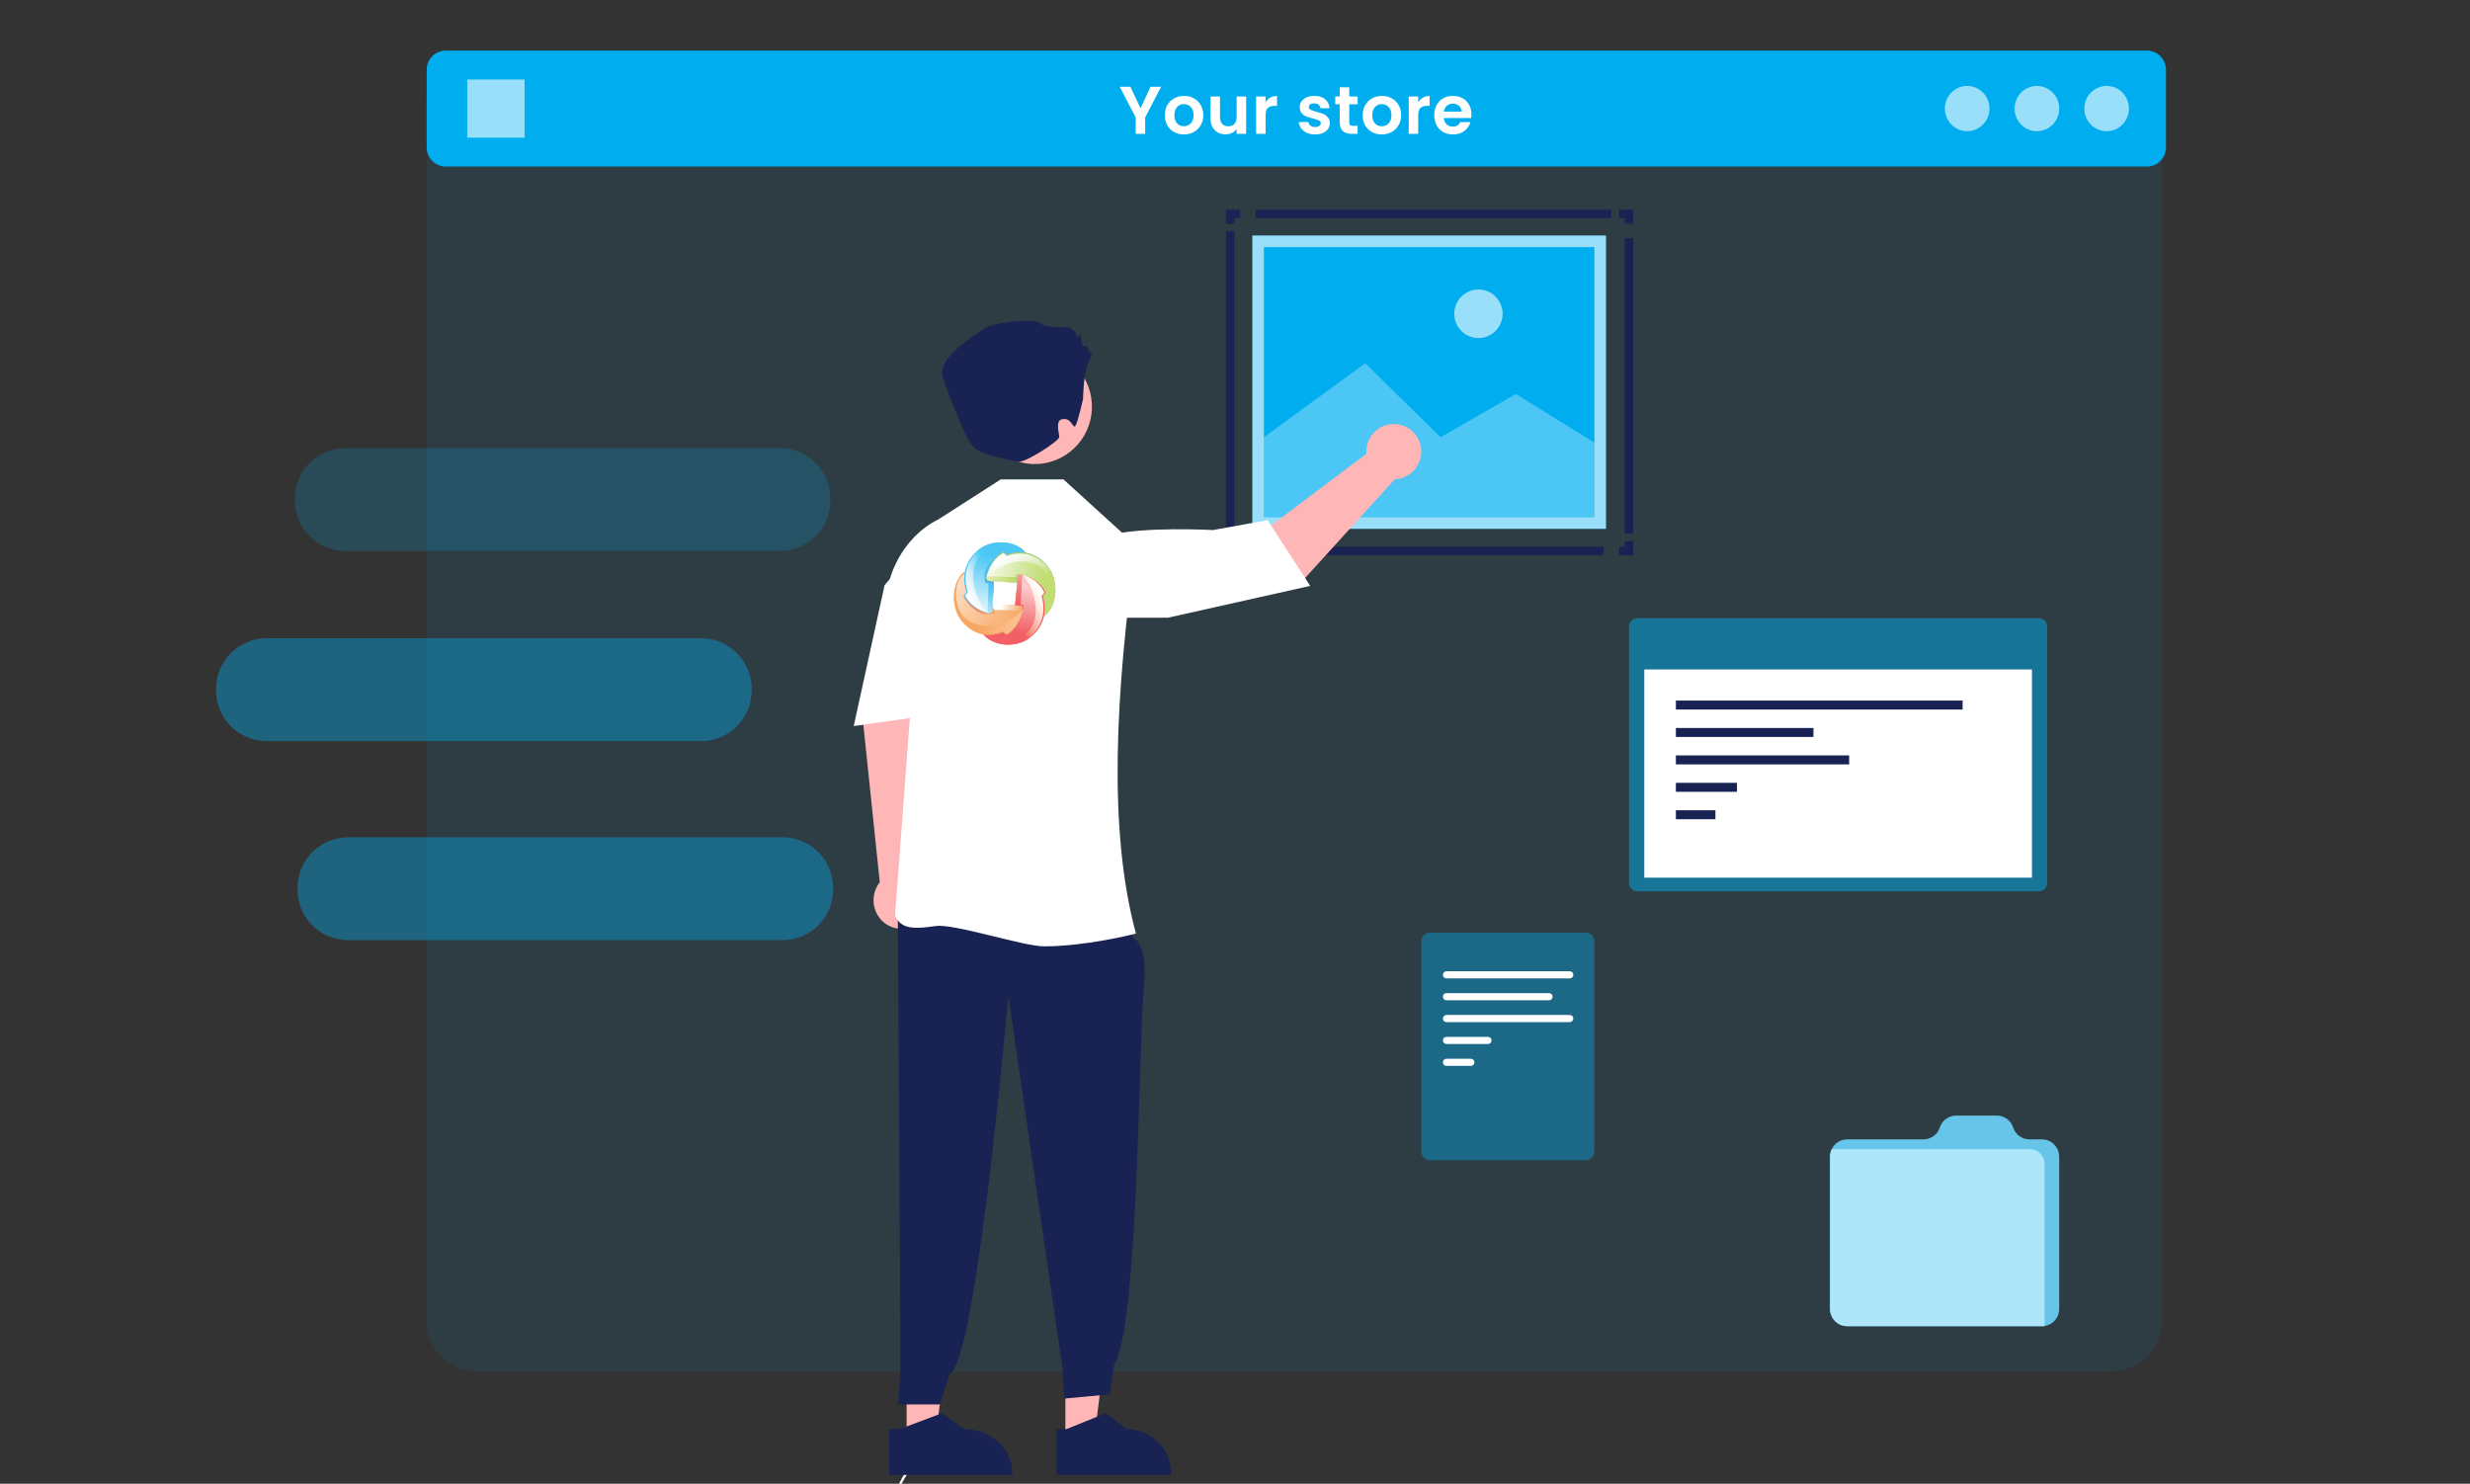 <svg width="293" height="176" viewBox="0 0 293 176" fill="none" xmlns="http://www.w3.org/2000/svg">
<rect x="0" y="0" width="293" height="176" fill="#333333" stroke="none"/>
<path opacity="0.1" d="M50.616 11.681H256.465V156.681C256.465 159.995 253.779 162.681 250.465 162.681H56.616C53.302 162.681 50.616 159.995 50.616 156.681V11.681Z" fill="#0095DA"/>
<path d="M254.668 6H52.884C51.631 6 50.615 7.019 50.615 8.277V17.479C50.615 18.737 51.631 19.756 52.884 19.756H254.668C255.921 19.756 256.936 18.737 256.936 17.479V8.277C256.936 7.019 255.921 6 254.668 6Z" fill="#00AEEF"/>
<path d="M137.732 10.294L135.844 13.934V15.878H134.724V13.934L132.828 10.294H134.092L135.292 12.846L136.484 10.294H137.732ZM140.426 15.95C139.999 15.95 139.615 15.857 139.274 15.67C138.932 15.478 138.663 15.209 138.466 14.862C138.274 14.515 138.178 14.116 138.178 13.662C138.178 13.209 138.276 12.809 138.474 12.462C138.676 12.116 138.951 11.849 139.298 11.662C139.644 11.47 140.031 11.374 140.458 11.374C140.884 11.374 141.271 11.47 141.618 11.662C141.964 11.849 142.236 12.116 142.434 12.462C142.636 12.809 142.738 13.209 142.738 13.662C142.738 14.116 142.634 14.515 142.426 14.862C142.223 15.209 141.946 15.478 141.594 15.67C141.247 15.857 140.858 15.95 140.426 15.95ZM140.426 14.974C140.628 14.974 140.818 14.926 140.994 14.83C141.175 14.729 141.319 14.579 141.426 14.382C141.532 14.185 141.586 13.945 141.586 13.662C141.586 13.241 141.474 12.918 141.25 12.694C141.031 12.465 140.762 12.35 140.442 12.35C140.122 12.35 139.852 12.465 139.634 12.694C139.42 12.918 139.314 13.241 139.314 13.662C139.314 14.084 139.418 14.409 139.626 14.638C139.839 14.862 140.106 14.974 140.426 14.974ZM147.823 11.446V15.878H146.695V15.318C146.551 15.51 146.362 15.662 146.127 15.774C145.898 15.881 145.647 15.934 145.375 15.934C145.029 15.934 144.722 15.862 144.455 15.718C144.189 15.569 143.978 15.353 143.823 15.07C143.674 14.782 143.599 14.441 143.599 14.046V11.446H144.719V13.886C144.719 14.238 144.807 14.51 144.983 14.702C145.159 14.889 145.399 14.982 145.703 14.982C146.013 14.982 146.255 14.889 146.431 14.702C146.607 14.51 146.695 14.238 146.695 13.886V11.446H147.823ZM150.128 12.134C150.272 11.899 150.459 11.716 150.688 11.582C150.923 11.449 151.19 11.382 151.488 11.382V12.558H151.192C150.84 12.558 150.574 12.641 150.392 12.806C150.216 12.972 150.128 13.259 150.128 13.67V15.878H149.008V11.446H150.128V12.134ZM156.005 15.95C155.642 15.95 155.317 15.886 155.029 15.758C154.741 15.625 154.512 15.446 154.341 15.222C154.176 14.998 154.085 14.75 154.069 14.478H155.197C155.218 14.649 155.301 14.79 155.445 14.902C155.594 15.014 155.778 15.07 155.997 15.07C156.21 15.07 156.376 15.027 156.493 14.942C156.616 14.857 156.677 14.748 156.677 14.614C156.677 14.47 156.602 14.364 156.453 14.294C156.309 14.22 156.077 14.139 155.757 14.054C155.426 13.974 155.154 13.892 154.941 13.806C154.733 13.721 154.552 13.59 154.397 13.414C154.248 13.238 154.173 13.001 154.173 12.702C154.173 12.457 154.242 12.233 154.381 12.03C154.525 11.828 154.728 11.668 154.989 11.55C155.256 11.433 155.568 11.374 155.925 11.374C156.453 11.374 156.874 11.508 157.189 11.774C157.504 12.036 157.677 12.39 157.709 12.838H156.637C156.621 12.662 156.546 12.524 156.413 12.422C156.285 12.316 156.112 12.262 155.893 12.262C155.69 12.262 155.533 12.3 155.421 12.374C155.314 12.449 155.261 12.553 155.261 12.686C155.261 12.835 155.336 12.95 155.485 13.03C155.634 13.105 155.866 13.182 156.181 13.262C156.501 13.342 156.765 13.425 156.973 13.51C157.181 13.595 157.36 13.729 157.509 13.91C157.664 14.086 157.744 14.321 157.749 14.614C157.749 14.87 157.677 15.1 157.533 15.302C157.394 15.505 157.192 15.665 156.925 15.782C156.664 15.894 156.357 15.95 156.005 15.95ZM160.052 12.366V14.51C160.052 14.659 160.087 14.769 160.156 14.838C160.231 14.902 160.354 14.934 160.524 14.934H161.044V15.878H160.34C159.396 15.878 158.924 15.419 158.924 14.502V12.366H158.396V11.446H158.924V10.35H160.052V11.446H161.044V12.366H160.052ZM163.898 15.95C163.471 15.95 163.087 15.857 162.746 15.67C162.405 15.478 162.135 15.209 161.938 14.862C161.746 14.515 161.65 14.116 161.65 13.662C161.65 13.209 161.749 12.809 161.946 12.462C162.149 12.116 162.423 11.849 162.77 11.662C163.117 11.47 163.503 11.374 163.93 11.374C164.357 11.374 164.743 11.47 165.09 11.662C165.437 11.849 165.709 12.116 165.906 12.462C166.109 12.809 166.21 13.209 166.21 13.662C166.21 14.116 166.106 14.515 165.898 14.862C165.695 15.209 165.418 15.478 165.066 15.67C164.719 15.857 164.33 15.95 163.898 15.95ZM163.898 14.974C164.101 14.974 164.29 14.926 164.466 14.83C164.647 14.729 164.791 14.579 164.898 14.382C165.005 14.185 165.058 13.945 165.058 13.662C165.058 13.241 164.946 12.918 164.722 12.694C164.503 12.465 164.234 12.35 163.914 12.35C163.594 12.35 163.325 12.465 163.106 12.694C162.893 12.918 162.786 13.241 162.786 13.662C162.786 14.084 162.89 14.409 163.098 14.638C163.311 14.862 163.578 14.974 163.898 14.974ZM168.232 12.134C168.376 11.899 168.562 11.716 168.792 11.582C169.026 11.449 169.293 11.382 169.592 11.382V12.558H169.296C168.944 12.558 168.677 12.641 168.496 12.806C168.32 12.972 168.232 13.259 168.232 13.67V15.878H167.112V11.446H168.232V12.134ZM174.546 13.566C174.546 13.726 174.535 13.87 174.514 13.998H171.274C171.301 14.318 171.413 14.569 171.61 14.75C171.807 14.931 172.05 15.022 172.338 15.022C172.754 15.022 173.05 14.844 173.226 14.486H174.434C174.306 14.913 174.061 15.265 173.698 15.542C173.335 15.814 172.89 15.95 172.362 15.95C171.935 15.95 171.551 15.857 171.21 15.67C170.874 15.478 170.61 15.209 170.418 14.862C170.231 14.515 170.138 14.116 170.138 13.662C170.138 13.204 170.231 12.801 170.418 12.454C170.605 12.107 170.866 11.841 171.202 11.654C171.538 11.467 171.925 11.374 172.362 11.374C172.783 11.374 173.159 11.465 173.49 11.646C173.826 11.828 174.085 12.086 174.266 12.422C174.453 12.753 174.546 13.134 174.546 13.566ZM173.386 13.246C173.381 12.958 173.277 12.729 173.074 12.558C172.871 12.382 172.623 12.294 172.33 12.294C172.053 12.294 171.818 12.38 171.626 12.55C171.439 12.716 171.325 12.947 171.282 13.246H173.386Z" fill="white"/>
<path opacity="0.6" d="M235.998 12.878C235.998 14.363 234.814 15.563 233.353 15.563C231.891 15.563 230.707 14.363 230.707 12.878C230.707 11.394 231.891 10.193 233.353 10.193C234.814 10.193 235.998 11.394 235.998 12.878Z" fill="white"/>
<path opacity="0.6" d="M244.27 12.878C244.27 14.363 243.085 15.563 241.624 15.563C240.163 15.563 238.979 14.363 238.979 12.878C238.979 11.394 240.163 10.193 241.624 10.193C243.085 10.193 244.27 11.394 244.27 12.878Z" fill="white"/>
<path opacity="0.6" d="M252.541 12.878C252.541 14.363 251.357 15.563 249.896 15.563C248.435 15.563 247.251 14.363 247.251 12.878C247.251 11.394 248.435 10.193 249.896 10.193C251.357 10.193 252.541 11.394 252.541 12.878Z" fill="white"/>
<path opacity="0.6" d="M62.228 9.43H55.429V16.332H62.228V9.43Z" fill="white"/>
<path opacity="0.2" d="M92.502 53.16H40.968C37.654 53.16 34.968 55.846 34.968 59.16V59.361C34.968 62.674 37.654 65.361 40.968 65.361H92.502C95.816 65.361 98.502 62.674 98.502 59.361V59.16C98.502 55.846 95.816 53.16 92.502 53.16Z" fill="#00AEEF"/>
<path opacity="0.4" d="M83.164 75.71H31.63C28.316 75.71 25.63 78.397 25.63 81.71V81.911C25.63 85.225 28.316 87.911 31.63 87.911H83.164C86.478 87.911 89.164 85.225 89.164 81.911V81.71C89.164 78.397 86.478 75.71 83.164 75.71Z" fill="#00AEEF"/>
<path opacity="0.4" d="M92.826 99.32H41.292C37.978 99.32 35.292 102.006 35.292 105.32V105.521C35.292 108.834 37.978 111.521 41.292 111.521H92.826C96.14 111.521 98.826 108.834 98.826 105.521V105.32C98.826 102.006 96.14 99.32 92.826 99.32Z" fill="#00AEEF"/>
<path opacity="0.5" d="M241.849 73.339H194.237C193.685 73.339 193.237 73.787 193.237 74.339V104.731C193.237 105.283 193.685 105.731 194.237 105.731H241.849C242.402 105.731 242.849 105.283 242.849 104.731V74.339C242.849 73.787 242.402 73.339 241.849 73.339Z" fill="#00AEEF"/>
<path d="M241.035 79.413H195.052V104.11H241.035V79.413Z" fill="white"/>
<path d="M232.81 83.103H198.799V84.168H232.81V83.103Z" fill="#182353"/>
<path d="M215.118 86.356H198.799V87.42H215.118V86.356Z" fill="#182353"/>
<path d="M219.354 89.609H198.799V90.673H219.354V89.609Z" fill="#182353"/>
<path d="M206.045 92.861H198.799V93.926H206.045V92.861Z" fill="#182353"/>
<path d="M203.488 96.114H198.799V97.179H203.488V96.114Z" fill="#182353"/>
<path d="M244.269 137.212V155.274C244.269 156.303 243.515 157.149 242.537 157.29C242.443 157.308 242.337 157.314 242.231 157.314H219.119C217.999 157.314 217.08 156.403 217.08 155.268V137.206C217.08 136.887 217.151 136.579 217.286 136.313C217.61 135.627 218.311 135.154 219.113 135.154H228.168C228.61 135.154 229.022 135.012 229.37 134.763C229.706 134.521 229.971 134.172 230.106 133.746C230.383 132.9 231.161 132.333 232.045 132.333H236.87C237.753 132.333 238.537 132.9 238.808 133.746C239.079 134.586 239.863 135.154 240.746 135.154H242.225C243.344 135.154 244.264 136.07 244.264 137.206L244.269 137.212Z" fill="#67C5E9"/>
<path d="M242.537 138.069V157.29C242.537 157.29 242.52 157.308 242.514 157.314H219.124C218.005 157.314 217.086 156.403 217.086 155.268V137.206C217.086 136.887 217.157 136.579 217.292 136.313H240.799C241.76 136.313 242.537 137.094 242.537 138.058V138.069Z" fill="#ADE5FB"/>
<path opacity="0.4" d="M188.119 110.628C188.671 110.628 189.119 111.075 189.119 111.628V133.214V136.626C189.119 137.178 188.671 137.626 188.119 137.626L169.605 137.626C169.052 137.626 168.605 137.178 168.605 136.626V111.628C168.605 111.075 169.052 110.628 169.605 110.628H188.119Z" fill="#00AEEF"/>
<path d="M186.21 115.211H171.584C171.351 115.211 171.162 115.4 171.162 115.634C171.162 115.868 171.351 116.057 171.584 116.057H186.21C186.443 116.057 186.633 115.868 186.633 115.634C186.633 115.4 186.443 115.211 186.21 115.211Z" fill="white"/>
<path d="M183.753 117.807H171.584C171.351 117.807 171.162 117.997 171.162 118.23C171.162 118.464 171.351 118.653 171.584 118.653H183.753C183.987 118.653 184.176 118.464 184.176 118.23C184.176 117.997 183.987 117.807 183.753 117.807Z" fill="white"/>
<path d="M186.21 120.398H171.584C171.351 120.398 171.162 120.587 171.162 120.821C171.162 121.054 171.351 121.244 171.584 121.244H186.21C186.443 121.244 186.633 121.054 186.633 120.821C186.633 120.587 186.443 120.398 186.21 120.398Z" fill="white"/>
<path d="M176.512 122.994H171.584C171.351 122.994 171.162 123.184 171.162 123.417C171.162 123.651 171.351 123.84 171.584 123.84H176.512C176.746 123.84 176.935 123.651 176.935 123.417C176.935 123.184 176.746 122.994 176.512 122.994Z" fill="white"/>
<path d="M174.48 125.591H171.584C171.351 125.591 171.162 125.78 171.162 126.013C171.162 126.247 171.351 126.436 171.584 126.436H174.48C174.713 126.436 174.903 126.247 174.903 126.013C174.903 125.78 174.713 125.591 174.48 125.591Z" fill="white"/>
<path d="M190.503 27.942H148.562V62.729H190.503V27.942Z" fill="#00AEEF"/>
<path opacity="0.6" d="M148.562 27.942V62.729H190.503V27.942H148.562ZM189.131 61.357H149.929V29.314H189.131V61.357Z" fill="white"/>
<path opacity="0.3" d="M149.929 51.864L161.953 43.094L170.885 51.864L179.81 46.737L189.131 52.497V61.357H149.929V51.864Z" fill="white"/>
<path opacity="0.6" d="M178.249 37.221C178.249 38.812 176.965 40.101 175.38 40.101C173.795 40.101 172.511 38.812 172.511 37.221C172.511 35.63 173.795 34.341 175.38 34.341C176.965 34.341 178.249 35.63 178.249 37.221Z" fill="white"/>
<path d="M193.237 64.178V65.361H192.059" stroke="#182353" stroke-miterlimit="10"/>
<path d="M190.215 65.361H148.026" stroke="#182353" stroke-miterlimit="10"/>
<path d="M147.107 65.361H145.928V64.178" stroke="#182353" stroke-miterlimit="10"/>
<path d="M145.928 62.469V27.415" stroke="#182353" stroke-miterlimit="10"/>
<path d="M145.928 26.558V25.375H147.107" stroke="#182353" stroke-miterlimit="10"/>
<path d="M148.951 25.375H191.14" stroke="#182353" stroke-miterlimit="10"/>
<path d="M192.059 25.375H193.237V26.558" stroke="#182353" stroke-miterlimit="10"/>
<path d="M193.237 28.267V63.32" stroke="#182353" stroke-miterlimit="10"/>
<path d="M106.644 176H106.956C107.054 175.805 107.161 175.616 107.267 175.428C107.437 175.138 107.612 174.853 107.792 174.575C107.948 174.335 108.104 174.097 108.259 173.86C108.421 173.612 108.581 173.365 108.737 173.11L108.553 172.865C108.524 172.913 108.494 172.961 108.462 173.009C107.958 173.819 107.411 174.597 106.944 175.428C106.839 175.616 106.739 175.805 106.644 176Z" fill="white"/>
<path d="M107.77 162.062C109.672 160.698 111.013 158.634 111.527 156.28C111.577 156.047 111.92 156.141 111.87 156.374C111.331 158.823 109.931 160.968 107.949 162.383C107.76 162.518 107.582 162.196 107.77 162.062Z" fill="white"/>
<path d="M107.921 142.944C108.351 143.143 108.818 143.216 109.279 143.156C109.739 143.096 110.18 142.904 110.561 142.598C110.756 142.441 110.941 142.81 110.747 142.966C110.325 143.302 109.838 143.513 109.329 143.581C108.82 143.649 108.304 143.572 107.827 143.356C107.781 143.34 107.741 143.305 107.717 143.256C107.692 143.208 107.685 143.15 107.695 143.096C107.708 143.041 107.739 142.995 107.781 142.966C107.823 142.938 107.873 142.93 107.921 142.944Z" fill="white"/>
<path d="M107.548 169.73L111.092 169.73L112.778 156.145L107.547 156.146L107.548 169.73Z" fill="#FFB6B6"/>
<path d="M105.455 174.955L120.101 174.955V174.784C120.101 173.387 119.5 172.047 118.431 171.059C117.362 170.071 115.912 169.516 114.4 169.516H114.4L111.725 167.64L106.733 169.516L105.455 169.516L105.455 174.955Z" fill="#182353"/>
<path d="M108.862 104.09L110.469 83.846L111.732 76.247L104.663 74.635L102.317 85.037L104.361 104.652C103.948 105.173 103.696 105.811 103.637 106.482C103.578 107.152 103.715 107.826 104.03 108.416C104.344 109.006 104.822 109.486 105.402 109.793C105.983 110.1 106.639 110.221 107.286 110.14C107.933 110.06 108.543 109.781 109.035 109.34C109.528 108.898 109.882 108.315 110.051 107.665C110.221 107.014 110.198 106.326 109.986 105.689C109.774 105.052 109.383 104.495 108.862 104.09H108.862Z" fill="#FFB6B6"/>
<path d="M126.379 169.73L129.923 169.73L131.609 156.145L126.378 156.146L126.379 169.73Z" fill="#FFB6B6"/>
<path d="M132.796 108.527L134.45 111.316C134.45 111.316 136.269 111.8 135.674 117.576C135.08 123.351 135.055 157.57 132.178 161.78L131.658 165.396L126.227 165.902L126.09 162.693L119.614 118.121C119.614 118.121 115.8 161.877 112.645 162.948L111.505 166.593L106.528 166.595L106.822 162.299L106.501 108.075L132.796 108.527Z" fill="#182353"/>
<path d="M134.635 110.772L134.748 110.744C131.389 98.262 132.358 82.099 134.73 64.743L134.73 64.671L126.155 56.869H118.71L111.329 61.601C106.557 63.972 105.473 68.991 105.462 69.041L105.455 69.077L108.379 79.216L106.176 108.537L106.174 108.571L106.186 108.602C106.899 110.398 108.809 110.142 111.021 109.846C113.229 109.55 121.365 112.255 123.86 112.255C128.736 112.255 134.287 110.861 134.635 110.772Z" fill="white"/>
<path d="M112.889 65.59L109.457 64.184L104.935 69.404L101.27 86.129L113.824 84.338L112.889 65.59Z" fill="white"/>
<path d="M162.091 53.831L146.392 65.632L154.133 69.315L165.462 56.845C166.111 56.819 166.737 56.598 167.261 56.211C167.785 55.824 168.183 55.289 168.402 54.674C168.622 54.059 168.654 53.393 168.494 52.761C168.334 52.128 167.989 51.559 167.505 51.125C167.02 50.692 166.417 50.414 165.773 50.328C165.13 50.242 164.475 50.352 163.893 50.643C163.311 50.934 162.829 51.393 162.507 51.961C162.186 52.529 162.041 53.18 162.091 53.831Z" fill="#FFB6B6"/>
<path d="M150.371 61.701L143.898 62.876C143.816 62.871 135.658 62.425 131.463 63.505C127.161 64.613 127.626 67.449 127.632 67.478L127.645 67.549L127.645 73.277L138.528 73.277L155.42 69.498L150.371 61.701Z" fill="white"/>
<path d="M116.05 49.334C115.45 45.624 117.961 42.129 121.659 41.527C125.357 40.925 128.842 43.444 129.442 47.154C130.042 50.864 127.531 54.359 123.833 54.961C120.134 55.563 116.65 53.044 116.05 49.334Z" fill="#FFB6B6"/>
<path d="M128.477 47.305C128.477 47.305 128.532 44.895 128.833 43.828C129.134 42.761 129.736 41.847 129.435 41.847C129.134 41.847 128.983 41.085 128.983 41.085C128.983 41.085 128.682 40.932 128.532 41.085C128.381 41.237 128.23 40.018 128.23 40.018C128.23 40.018 128.08 39.561 127.929 39.866C127.779 40.17 127.779 40.018 127.628 39.561C127.477 39.104 126.724 38.799 126.724 38.799C126.724 38.799 123.863 38.951 123.411 38.342C122.959 37.732 117.838 38.189 116.784 38.951C115.73 39.713 111.061 42.456 111.814 44.742C112.567 47.028 114.735 52.291 115.278 52.819C116.137 53.653 116.732 53.954 120.796 54.772C121.592 54.932 125.652 52.305 125.652 51.848C125.652 51.391 125.162 49.941 125.949 49.742C127.139 49.441 127.272 50.963 127.574 50.505C127.875 50.048 128.477 47.305 128.477 47.305Z" fill="#182353"/>
<path d="M125.333 174.955L138.933 174.955V174.784C138.933 173.387 138.375 172.047 137.382 171.059C136.39 170.071 135.043 169.516 133.639 169.516H133.639L131.155 167.64L126.52 169.516L125.333 169.516L125.333 174.955Z" fill="#182353"/>
<g style="mix-blend-mode:multiply" opacity="0.7" clip-path="url(#clip0_5231_9984)">
<path fill-rule="evenodd" clip-rule="evenodd" d="M117.719 71.691C118.882 71.742 120.04 71.788 121.182 71.844C121.293 71.98 121.355 72.133 121.384 72.303C121.045 73.693 120.437 74.769 119.403 75.352C119.271 75.233 119.138 75.113 119.01 74.994C118.352 75.284 117.616 75.386 116.805 75.309C115.899 75.143 115.18 74.778 114.621 74.237C113.744 73.472 113.426 72.669 113.26 71.856C112.975 70.424 113.273 68.735 114.431 67.792C114.311 68.736 114.377 69.573 114.667 70.283C114.501 70.411 114.369 70.547 114.357 70.683C114.539 71.027 114.779 71.304 115.052 71.546C115.676 72.095 116.474 72.409 117.169 72.652C117.323 72.664 117.475 72.664 117.629 72.643C117.691 72.511 117.703 72.082 117.719 71.691Z" fill="#F58220"/>
<path fill-rule="evenodd" clip-rule="evenodd" d="M117.72 71.691C118.882 71.742 120.04 71.788 121.182 71.844C121.277 71.963 121.339 72.095 121.372 72.239L121.384 72.303C121.037 73.608 120.404 74.629 119.399 75.181C119.267 75.067 119.134 74.948 119.006 74.833C118.348 75.114 117.612 75.216 116.801 75.143C115.068 74.833 113.629 73.566 113.257 71.767C113.199 71.487 113.166 71.197 113.157 70.908C113.145 69.731 113.525 68.531 114.431 67.792C114.39 68.127 114.369 68.446 114.377 68.753C114.386 69.297 114.477 69.79 114.65 70.241C114.493 70.364 114.369 70.492 114.357 70.619L114.365 70.636C114.361 70.653 114.357 70.67 114.357 70.683C114.539 71.027 114.779 71.304 115.052 71.546C115.676 72.095 116.475 72.409 117.17 72.652C117.323 72.664 117.476 72.664 117.629 72.643C117.691 72.511 117.703 72.082 117.72 71.691Z" fill="url(#paint0_linear_5231_9984)"/>
<path fill-rule="evenodd" clip-rule="evenodd" d="M117.744 71.656C118.907 71.703 120.04 71.788 121.182 71.844C121.277 71.963 121.339 72.094 121.372 72.239L121.384 72.303L121.38 72.392L121.236 72.426L117.409 72.847L117.178 72.652C117.265 72.66 117.571 72.664 117.629 72.643C117.691 72.511 117.728 72.043 117.744 71.656Z" fill="url(#paint1_linear_5231_9984)"/>
<path fill-rule="evenodd" clip-rule="evenodd" d="M114.377 68.663C114.377 69.258 114.472 69.799 114.667 70.283C114.501 70.411 114.369 70.547 114.357 70.683C114.539 71.027 114.779 71.304 115.052 71.546C115.61 72.035 116.313 72.333 116.95 72.575C117.248 72.686 117.595 72.711 117.906 72.664L117.877 72.354C118.981 72.371 120.16 72.371 121.264 72.388C121.256 72.397 121.26 72.401 121.256 72.409C120.723 72.971 119.953 73.494 119.105 73.829C118.071 74.233 116.909 74.378 115.941 74.085C114.427 73.629 113.765 72.715 113.509 71.478C113.335 70.645 113.294 68.761 114.39 68.076C114.41 68.064 114.357 68.672 114.377 68.663Z" fill="url(#paint2_linear_5231_9984)"/>
<path fill-rule="evenodd" clip-rule="evenodd" d="M114.315 70.645C115.449 71.818 115.961 71.585 117.546 71.648L117.831 72.133L118.079 72.69C118.013 72.72 117.823 72.758 117.753 72.783C117.24 72.949 116.607 72.843 116.135 72.635C115.37 72.299 114.311 71.053 114.315 70.645Z" fill="url(#paint3_linear_5231_9984)"/>
<path fill-rule="evenodd" clip-rule="evenodd" d="M115.242 71.444C115.296 71.499 115.333 71.601 115.407 71.605C116.148 71.644 116.934 71.648 117.674 71.691C117.703 72.056 117.687 72.201 117.678 72.554C117.571 72.609 117.385 72.664 117.194 72.639C116.433 72.524 115.279 71.805 115.242 71.444Z" fill="url(#paint4_linear_5231_9984)"/>
<path fill-rule="evenodd" clip-rule="evenodd" d="M117.91 68.999C117.835 70.194 117.765 71.38 117.686 72.549C117.546 72.66 117.397 72.724 117.231 72.745C115.887 72.367 114.857 71.72 114.315 70.645C114.431 70.513 114.551 70.381 114.667 70.249C114.406 69.569 114.319 68.808 114.415 67.974C114.597 67.047 114.969 66.32 115.506 65.759C116.272 64.874 117.058 64.564 117.852 64.411C119.254 64.152 120.892 64.5 121.785 65.712C120.867 65.567 120.052 65.614 119.357 65.895C119.233 65.721 119.105 65.585 118.973 65.567C118.638 65.746 118.352 65.989 118.116 66.261C117.566 66.89 117.244 67.702 116.991 68.412C116.975 68.569 116.971 68.727 116.987 68.884C117.111 68.952 117.533 68.974 117.91 68.999Z" fill="#00AEEF"/>
<path fill-rule="evenodd" clip-rule="evenodd" d="M117.91 68.999C117.835 70.194 117.765 71.38 117.686 72.55C117.566 72.647 117.434 72.707 117.293 72.737L117.231 72.745C115.97 72.363 114.994 71.691 114.481 70.645C114.597 70.513 114.708 70.381 114.824 70.249C114.568 69.569 114.485 68.812 114.576 67.979C114.754 67.048 115.118 66.32 115.643 65.759C116.392 64.875 117.165 64.564 117.939 64.411C118.216 64.36 118.497 64.335 118.782 64.331C119.928 64.343 121.086 64.76 121.786 65.712C121.459 65.662 121.149 65.632 120.851 65.632C120.321 65.632 119.837 65.708 119.399 65.878C119.283 65.712 119.163 65.585 119.035 65.568L119.018 65.576C119.002 65.572 118.985 65.572 118.973 65.568C118.638 65.746 118.352 65.989 118.117 66.261C117.567 66.89 117.244 67.702 116.992 68.412C116.975 68.57 116.971 68.727 116.988 68.884C117.111 68.953 117.533 68.974 117.91 68.999Z" fill="url(#paint5_linear_5231_9984)"/>
<path fill-rule="evenodd" clip-rule="evenodd" d="M117.91 68.999C117.835 70.194 117.765 71.38 117.686 72.55C117.566 72.647 117.434 72.707 117.293 72.737L117.231 72.745L117.211 72.741L117.116 72.592L116.797 68.655L116.992 68.421C116.979 68.51 116.967 68.825 116.987 68.885C117.111 68.953 117.533 68.974 117.91 68.999Z" fill="url(#paint6_linear_5231_9984)"/>
<path fill-rule="evenodd" clip-rule="evenodd" d="M120.938 65.636C120.359 65.623 119.829 65.704 119.358 65.895C119.234 65.721 119.105 65.585 118.973 65.568C118.638 65.746 118.352 65.989 118.117 66.261C117.624 66.826 117.318 67.541 117.07 68.187C116.954 68.493 116.925 68.85 116.959 69.169L117.265 69.148C117.219 70.283 117.194 71.487 117.153 72.622C117.145 72.613 117.136 72.622 117.132 72.613C116.599 72.052 116.106 71.252 115.8 70.372C115.428 69.305 115.321 68.102 115.623 67.115C115.908 66.201 116.566 65.448 117.753 65.113C118.861 64.875 119.962 65.104 120.938 65.636Z" fill="url(#paint7_linear_5231_9984)"/>
<path fill-rule="evenodd" clip-rule="evenodd" d="M118.311 66.057C118.241 66.12 118.121 66.167 118.117 66.261L117.906 69.054L116.925 69.173C116.673 68.608 116.789 67.898 117.033 67.349C117.376 66.571 117.914 66.04 118.311 66.057Z" fill="url(#paint8_linear_5231_9984)"/>
<path fill-rule="evenodd" clip-rule="evenodd" d="M118.207 66.457C118.154 66.512 118.054 66.55 118.05 66.627C117.992 67.384 117.972 68.196 117.914 68.953C117.558 68.974 117.422 69.012 117.078 68.995C117.033 68.885 116.971 68.634 117.004 68.438C117.132 67.656 117.856 66.491 118.207 66.457Z" fill="#00AEEF"/>
<path fill-rule="evenodd" clip-rule="evenodd" d="M118.207 66.457C118.154 66.512 118.054 66.55 118.05 66.627C117.992 67.384 117.972 68.196 117.914 68.953C117.558 68.974 117.422 69.012 117.078 68.995C117.033 68.885 116.971 68.634 117.004 68.438C117.132 67.656 117.856 66.491 118.207 66.457Z" fill="black" fill-opacity="0.2"/>
<path fill-rule="evenodd" clip-rule="evenodd" d="M120.652 69.127C119.494 69.055 118.336 68.982 117.194 68.906C117.087 68.765 117.025 68.608 117.004 68.438C117.368 67.056 117.997 65.993 119.047 65.436C119.175 65.555 119.304 65.678 119.432 65.798C120.094 65.525 120.83 65.436 121.641 65.53C122.542 65.717 123.254 66.099 123.8 66.648C124.664 67.435 124.966 68.243 125.115 69.059C125.372 70.5 125.037 72.18 123.862 73.098C123.998 72.159 123.949 71.321 123.676 70.607C123.845 70.483 123.978 70.352 123.994 70.211C123.816 69.867 123.585 69.578 123.316 69.331C122.704 68.77 121.914 68.438 121.223 68.183C121.07 68.166 120.917 68.162 120.764 68.183C120.698 68.306 120.681 68.74 120.652 69.127Z" fill="#77B747"/>
<path fill-rule="evenodd" clip-rule="evenodd" d="M120.652 69.127C119.494 69.055 118.336 68.982 117.194 68.906C117.103 68.782 117.041 68.646 117.012 68.506L117.004 68.438C117.372 67.141 118.026 66.138 119.047 65.606C119.176 65.725 119.304 65.84 119.432 65.959C120.094 65.691 120.83 65.606 121.641 65.7C122.543 65.878 123.254 66.252 123.8 66.792C124.665 67.558 124.967 68.353 125.115 69.148C125.169 69.429 125.194 69.722 125.198 70.015C125.19 71.185 124.785 72.38 123.862 73.098C123.912 72.767 123.937 72.444 123.937 72.137C123.937 71.597 123.858 71.1 123.693 70.653C123.854 70.53 123.978 70.407 123.995 70.275L123.986 70.258C123.99 70.241 123.995 70.228 123.995 70.211C123.817 69.867 123.585 69.577 123.316 69.331C122.704 68.769 121.914 68.438 121.223 68.183C121.07 68.166 120.917 68.162 120.764 68.183C120.698 68.306 120.681 68.74 120.652 69.127Z" fill="url(#paint9_linear_5231_9984)"/>
<path fill-rule="evenodd" clip-rule="evenodd" d="M120.673 69.127C119.515 69.054 118.336 68.982 117.194 68.906C117.103 68.782 117.041 68.646 117.012 68.506L117.004 68.438L117.008 68.417L117.153 68.323L120.987 67.983L121.215 68.178C121.128 68.17 120.822 68.263 120.764 68.289C120.743 68.421 120.706 68.744 120.673 69.127Z" fill="url(#paint10_linear_5231_9984)"/>
<path fill-rule="evenodd" clip-rule="evenodd" d="M118.845 65.806C117.959 66.333 117.459 67.115 117.157 68.213L117.558 67.872C117.773 66.648 118.58 65.98 118.845 65.806Z" fill="url(#paint11_linear_5231_9984)"/>
<path fill-rule="evenodd" clip-rule="evenodd" d="M123.937 72.231C123.945 71.635 123.862 71.095 123.676 70.606C123.846 70.483 123.978 70.351 123.995 70.211C123.817 69.867 123.585 69.577 123.316 69.331C122.77 68.829 122.075 68.514 121.442 68.263C121.145 68.144 120.876 68.085 120.565 68.119L120.512 68.463C119.407 68.421 118.228 68.4 117.124 68.357C117.132 68.349 117.124 68.34 117.132 68.336C117.674 67.787 118.456 67.281 119.312 66.962C120.35 66.58 121.521 66.461 122.481 66.775C123.374 67.064 124.106 67.74 124.437 68.957C124.669 70.096 124.45 71.223 123.937 72.231Z" fill="url(#paint12_linear_5231_9984)"/>
<path fill-rule="evenodd" clip-rule="evenodd" d="M120.416 71.805C120.528 70.632 120.64 69.45 120.756 68.293C120.896 68.187 121.049 68.127 121.215 68.111C122.547 68.536 123.556 69.22 124.061 70.317C123.941 70.445 123.821 70.572 123.697 70.7C123.937 71.384 123.999 72.145 123.879 72.975C123.668 73.897 123.271 74.612 122.712 75.156C121.918 76.011 121.124 76.296 120.325 76.419C119.035 76.614 117.567 76.291 116.673 75.284C116.714 75.292 116.76 75.301 116.805 75.309C117.6 75.386 118.319 75.288 118.965 75.016C119.052 75.13 119.142 75.211 119.242 75.224L119.254 75.22L119.399 75.352C120.437 74.769 121.045 73.693 121.384 72.303C121.372 72.239 121.36 72.18 121.339 72.124C121.339 72.073 121.335 72.027 121.331 71.976C121.314 71.967 121.285 71.954 121.252 71.946C121.231 71.912 121.207 71.878 121.182 71.844C120.929 71.831 120.673 71.818 120.416 71.805Z" fill="#ED1C24"/>
<path fill-rule="evenodd" clip-rule="evenodd" d="M120.416 71.805C120.528 70.632 120.64 69.45 120.756 68.293C120.88 68.2 121.012 68.144 121.153 68.119L121.215 68.111C122.464 68.536 123.419 69.246 123.899 70.309C123.779 70.436 123.659 70.564 123.539 70.692C123.775 71.38 123.833 72.137 123.713 72.971C123.506 73.889 123.118 74.608 122.576 75.147C121.798 76.006 121.016 76.291 120.239 76.415C119.961 76.457 119.676 76.474 119.391 76.466C118.373 76.423 117.356 76.053 116.669 75.284C116.714 75.292 116.76 75.301 116.805 75.309C117.583 75.386 118.286 75.292 118.923 75.033C119.006 75.135 119.089 75.207 119.18 75.224L119.196 75.216C119.213 75.22 119.229 75.224 119.242 75.224L119.254 75.22L119.399 75.352C120.437 74.769 121.045 73.693 121.384 72.303C121.372 72.239 121.36 72.18 121.339 72.124C121.339 72.073 121.335 72.027 121.331 71.976C121.314 71.967 121.285 71.954 121.252 71.946C121.231 71.912 121.207 71.878 121.182 71.844C120.929 71.831 120.673 71.818 120.416 71.805Z" fill="url(#paint13_linear_5231_9984)"/>
<path fill-rule="evenodd" clip-rule="evenodd" d="M120.417 71.805C120.528 70.632 120.64 69.45 120.756 68.293C120.88 68.2 121.012 68.144 121.153 68.119L121.215 68.111L121.235 68.119L121.326 68.268L121.517 72.214L121.36 72.392C121.368 72.362 121.376 72.333 121.384 72.303C121.355 72.141 121.285 71.971 121.182 71.844C120.929 71.831 120.673 71.818 120.417 71.805Z" fill="url(#paint14_linear_5231_9984)"/>
<path fill-rule="evenodd" clip-rule="evenodd" d="M118.965 75.016C118.989 75.003 119.002 74.999 119.01 74.994C119.047 75.033 119.188 75.16 119.254 75.22L119.399 75.351C120.437 74.769 121.045 73.693 121.384 72.303C121.38 72.277 121.376 72.256 121.368 72.23C121.401 72.086 121.409 71.937 121.397 71.775L121.066 71.712C121.149 70.581 121.211 69.369 121.293 68.238C121.302 68.246 121.306 68.238 121.314 68.246C121.827 68.825 122.29 69.641 122.567 70.534C122.907 71.614 122.977 72.817 122.638 73.791C122.323 74.701 121.645 75.428 120.449 75.725C119.494 75.891 118.555 75.721 117.707 75.317C118.154 75.279 118.572 75.181 118.965 75.016Z" fill="url(#paint15_linear_5231_9984)"/>
<path fill-rule="evenodd" clip-rule="evenodd" d="M121.227 69.207C121.248 68.88 121.268 68.557 121.293 68.238C121.301 68.246 121.306 68.238 121.314 68.246C121.827 68.825 122.29 69.641 122.567 70.534C122.604 70.653 122.637 70.772 122.666 70.891C122.662 70.899 122.658 70.912 122.654 70.921C122.501 70.296 122.174 69.671 121.227 69.207Z" fill="url(#paint16_linear_5231_9984)"/>
</g>
<defs>
<linearGradient id="paint0_linear_5231_9984" x1="117.164" y1="72.302" x2="131.101" y2="78.625" gradientUnits="userSpaceOnUse">
<stop stop-color="#F58220"/>
<stop offset="0.17" stop-color="#F89B4E"/>
<stop offset="0.397" stop-color="#FCBC85"/>
<stop offset="0.602" stop-color="#FED7B5"/>
<stop offset="0.776" stop-color="#FFEBD9"/>
<stop offset="0.915" stop-color="#FFF8F2"/>
<stop offset="1" stop-color="white"/>
</linearGradient>
<linearGradient id="paint1_linear_5231_9984" x1="117.646" y1="72.253" x2="121.296" y2="72.315" gradientUnits="userSpaceOnUse">
<stop stop-color="white"/>
<stop offset="0.3" stop-color="white"/>
<stop offset="1" stop-color="#F58220"/>
</linearGradient>
<linearGradient id="paint2_linear_5231_9984" x1="108.729" y1="66.522" x2="120.667" y2="74.355" gradientUnits="userSpaceOnUse">
<stop stop-color="white"/>
<stop offset="1" stop-color="#F58220"/>
</linearGradient>
<linearGradient id="paint3_linear_5231_9984" x1="118.337" y1="72.191" x2="115.362" y2="71.732" gradientUnits="userSpaceOnUse">
<stop stop-color="#F58220"/>
<stop offset="1" stop-color="#ED4E28"/>
</linearGradient>
<linearGradient id="paint4_linear_5231_9984" x1="115.237" y1="72.044" x2="117.685" y2="72.044" gradientUnits="userSpaceOnUse">
<stop stop-color="#006FB9"/>
<stop offset="1" stop-color="white"/>
</linearGradient>
<linearGradient id="paint5_linear_5231_9984" x1="118.559" y1="67.79" x2="114.594" y2="70.294" gradientUnits="userSpaceOnUse">
<stop stop-color="#00AEEF"/>
<stop offset="0.17" stop-color="#00BBF2"/>
<stop offset="0.397" stop-color="#6CCFF6"/>
<stop offset="0.602" stop-color="#AFE2FA"/>
<stop offset="0.776" stop-color="#D9F1FD"/>
<stop offset="0.915" stop-color="#F3FAFE"/>
<stop offset="1" stop-color="white"/>
</linearGradient>
<linearGradient id="paint6_linear_5231_9984" x1="117.348" y1="68.516" x2="117.424" y2="72.72" gradientUnits="userSpaceOnUse">
<stop stop-color="#0095DA"/>
<stop offset="0.26" stop-color="#00AEEF"/>
<stop offset="1" stop-color="#8ED8F8"/>
</linearGradient>
<linearGradient id="paint7_linear_5231_9984" x1="118.3" y1="65.954" x2="117.293" y2="73.938" gradientUnits="userSpaceOnUse">
<stop stop-color="#00AEEF"/>
<stop offset="1" stop-color="white"/>
</linearGradient>
<linearGradient id="paint8_linear_5231_9984" x1="117.564" y1="66.744" x2="117.485" y2="68.956" gradientUnits="userSpaceOnUse">
<stop stop-color="#00AEEF"/>
<stop offset="1" stop-color="#0095DA"/>
</linearGradient>
<linearGradient id="paint9_linear_5231_9984" x1="121.814" y1="69.833" x2="119.25" y2="65.841" gradientUnits="userSpaceOnUse">
<stop stop-color="#A6CE39"/>
<stop offset="0.17" stop-color="#B9D765"/>
<stop offset="0.397" stop-color="#D0E39A"/>
<stop offset="0.602" stop-color="#E3EEC4"/>
<stop offset="0.776" stop-color="#F0F6E2"/>
<stop offset="0.915" stop-color="#FAFCF5"/>
<stop offset="1" stop-color="white"/>
</linearGradient>
<linearGradient id="paint10_linear_5231_9984" x1="121.153" y1="68.549" x2="117.062" y2="68.619" gradientUnits="userSpaceOnUse">
<stop stop-color="#85B642"/>
<stop offset="0.26" stop-color="#A6CE39"/>
<stop offset="1" stop-color="#D2E288"/>
</linearGradient>
<linearGradient id="paint11_linear_5231_9984" x1="114.065" y1="68.169" x2="118.419" y2="66.955" gradientUnits="userSpaceOnUse">
<stop stop-color="#A6CE39"/>
<stop offset="0.17" stop-color="#B9D765"/>
<stop offset="0.397" stop-color="#D0E39A"/>
<stop offset="0.602" stop-color="#E3EEC4"/>
<stop offset="0.776" stop-color="#F0F6E2"/>
<stop offset="0.915" stop-color="#FAFCF5"/>
<stop offset="1" stop-color="white"/>
</linearGradient>
<linearGradient id="paint12_linear_5231_9984" x1="123.632" y1="69.538" x2="115.875" y2="68.478" gradientUnits="userSpaceOnUse">
<stop stop-color="#A6CE39"/>
<stop offset="1" stop-color="white"/>
</linearGradient>
<linearGradient id="paint13_linear_5231_9984" x1="120.092" y1="72.737" x2="123.688" y2="70.798" gradientUnits="userSpaceOnUse">
<stop stop-color="#ED1C24"/>
<stop offset="0.17" stop-color="#F16044"/>
<stop offset="0.397" stop-color="#F69679"/>
<stop offset="0.602" stop-color="#FBC1AB"/>
<stop offset="0.776" stop-color="#FDE1D4"/>
<stop offset="0.915" stop-color="#FFF5F0"/>
<stop offset="1" stop-color="white"/>
</linearGradient>
<linearGradient id="paint14_linear_5231_9984" x1="120.961" y1="72.177" x2="121.106" y2="68.146" gradientUnits="userSpaceOnUse">
<stop stop-color="#DB282E"/>
<stop offset="0.15" stop-color="#ED1C24"/>
<stop offset="1" stop-color="#ED7466"/>
</linearGradient>
<linearGradient id="paint15_linear_5231_9984" x1="120.151" y1="74.894" x2="121.442" y2="66.968" gradientUnits="userSpaceOnUse">
<stop stop-color="#ED1C24"/>
<stop offset="1" stop-color="white"/>
</linearGradient>
<linearGradient id="paint16_linear_5231_9984" x1="126.107" y1="67.126" x2="119.55" y2="70.809" gradientUnits="userSpaceOnUse">
<stop stop-color="#ED1C24"/>
<stop offset="1" stop-color="white"/>
</linearGradient>
<clipPath id="clip0_5231_9984">
<rect width="12.8" height="14.08" fill="white" transform="translate(112.778 63.36)"/>
</clipPath>
</defs>
</svg>

